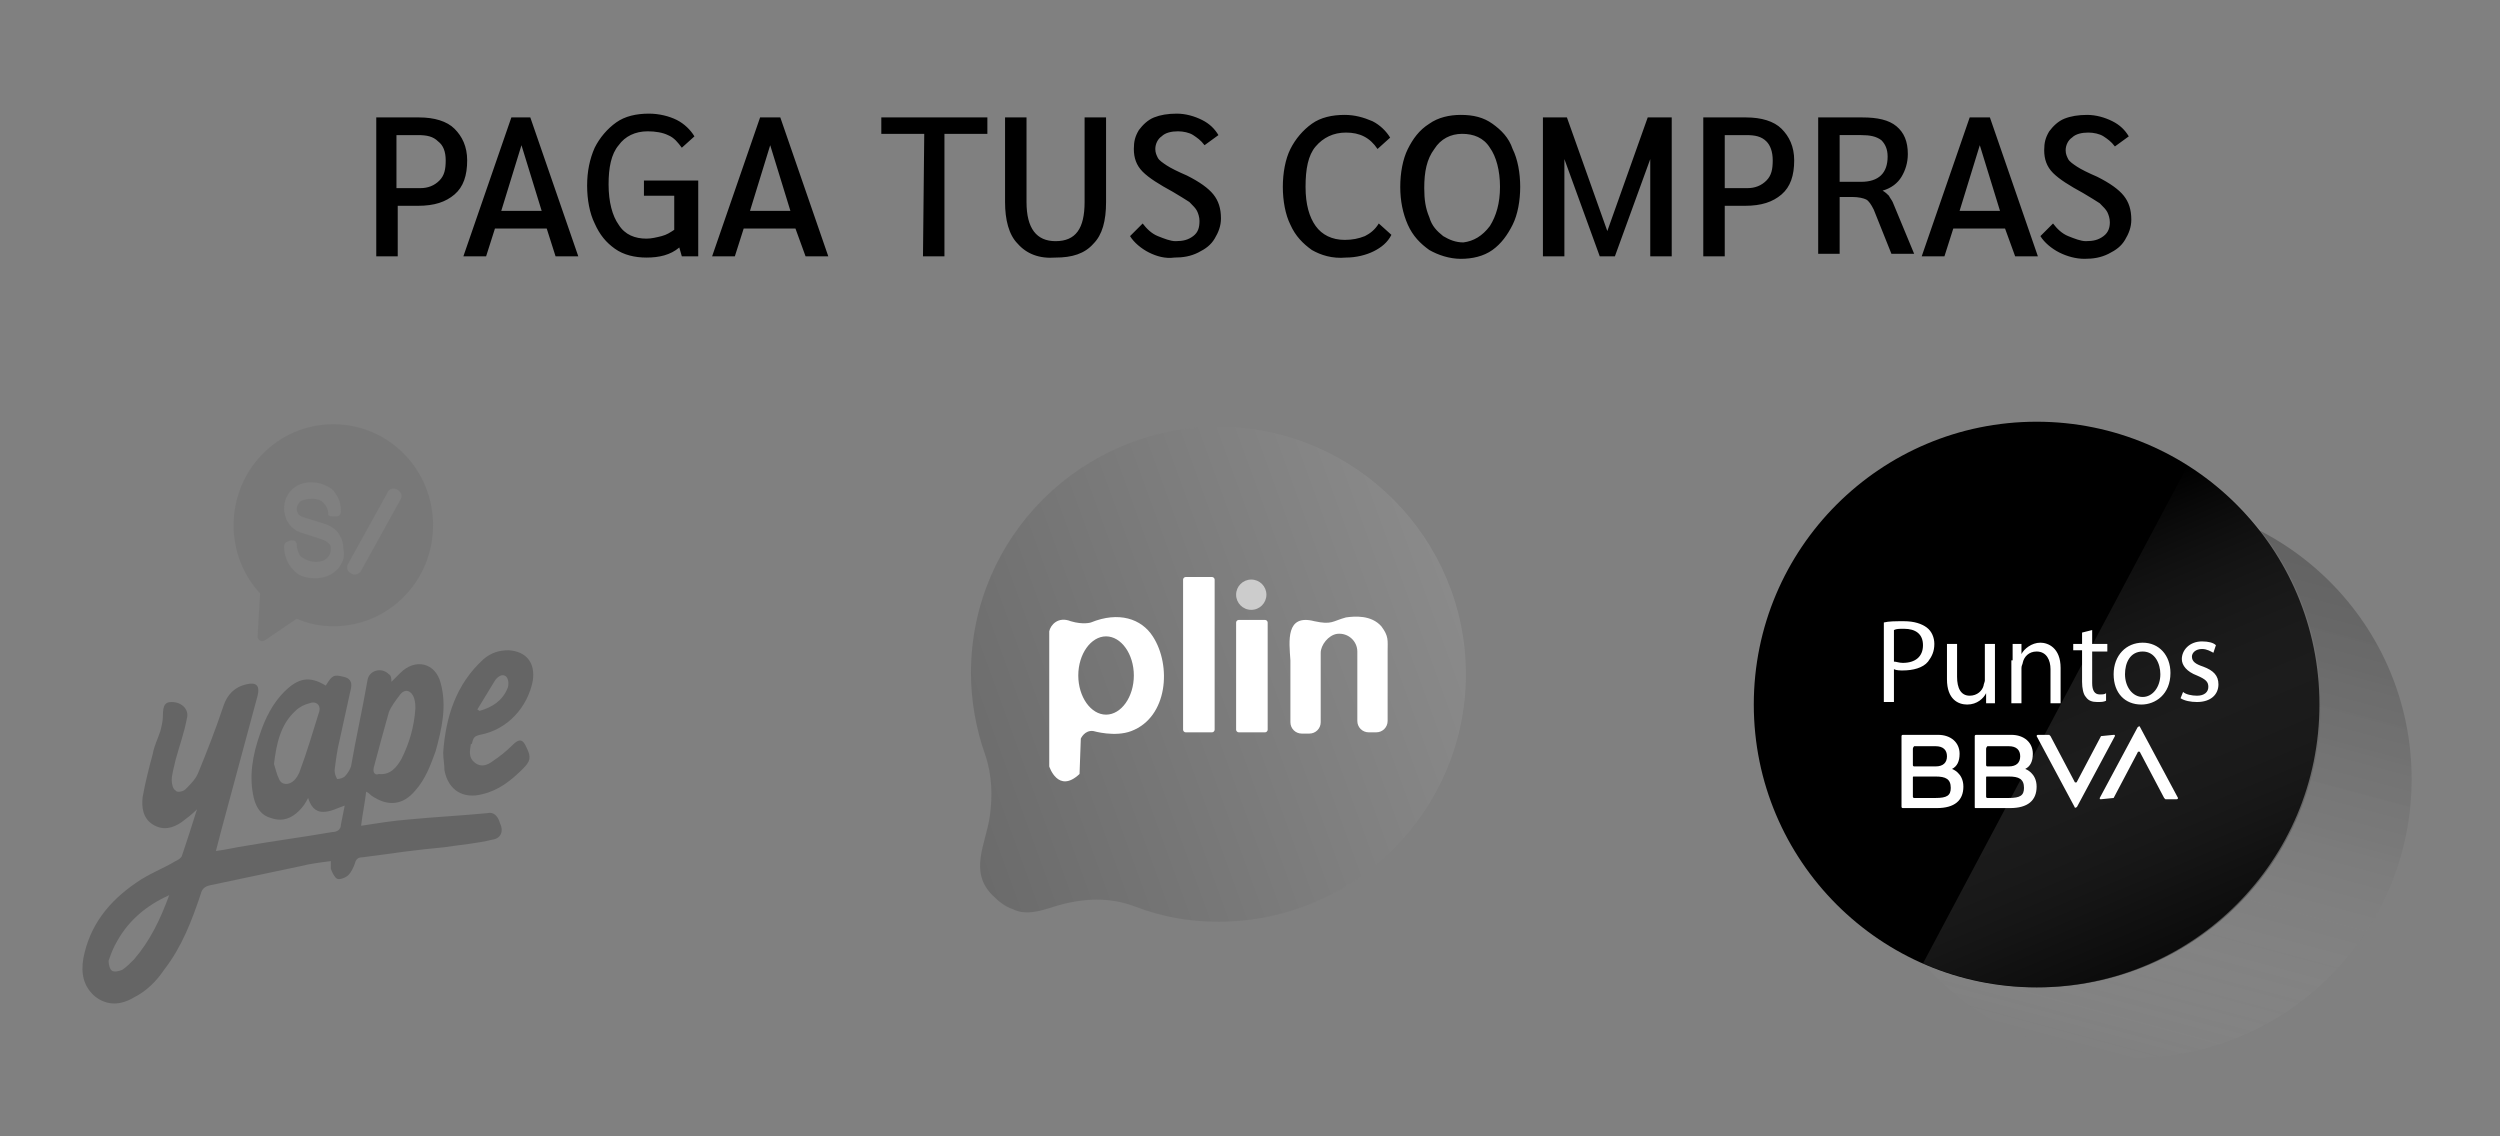 <?xml version="1.0" encoding="utf-8"?>
<!-- Generator: Adobe Illustrator 21.0.0, SVG Export Plug-In . SVG Version: 6.00 Build 0)  -->
<svg version="1.1" id="Capa_1" xmlns="http://www.w3.org/2000/svg" xmlns:xlink="http://www.w3.org/1999/xlink" x="0px" y="0px"
	 viewBox="0 0 198 90" enable-background="new 0 0 198 90" xml:space="preserve">
<rect x="0" y="0" width="198" height="90" fill="#808080" stroke="none"/>
<path d="M29.8,9.3h3.4c1.2,0,2.2,0.3,2.8,0.9c0.6,0.6,1,1.4,1,2.5c0,1.2-0.3,2.1-1,2.7s-1.6,0.9-2.9,0.9h-1.6v4h-1.7
	C29.8,20.3,29.8,9.3,29.8,9.3z M33.3,14.9c0.6,0,1.1-0.2,1.5-0.6s0.5-0.9,0.5-1.6c0-0.7-0.2-1.2-0.6-1.5c-0.4-0.4-0.9-0.5-1.6-0.5
	h-1.7v4.2C31.4,14.9,33.3,14.9,33.3,14.9z M43.3,18.1h-4.1l-0.7,2.2h-1.8l3.8-11H42l3.8,11H44L43.3,18.1z M42.9,16.7l-1.6-5.2
	l-1.6,5.2H42.9z M55.3,14.5v5.8H54l-0.2-0.7c-0.7,0.6-1.6,0.8-2.6,0.8c-0.9,0-1.8-0.2-2.5-0.7s-1.2-1.1-1.6-2
	c-0.4-0.8-0.6-1.9-0.6-3s0.2-2.1,0.6-3c0.4-0.8,1-1.5,1.7-2S50.4,9,51.4,9c0.8,0,1.6,0.2,2.2,0.5c0.6,0.3,1.1,0.8,1.4,1.3l-1,0.9
	c-0.3-0.4-0.6-0.8-1.1-1c-0.4-0.2-1-0.3-1.6-0.3c-1,0-1.8,0.4-2.3,1.1c-0.6,0.7-0.8,1.8-0.8,3.1c0,1.4,0.3,2.5,0.8,3.2
	c0.5,0.8,1.3,1.1,2.2,1.1c0.4,0,0.8-0.1,1.2-0.2s0.7-0.3,1-0.5v-2.7H51v-1.2h4.3V14.5z M63,18.1h-4.1l-0.7,2.2h-1.8l3.8-11h1.6
	l3.8,11h-1.8L63,18.1z M62.6,16.7L61,11.5l-1.6,5.2H62.6z M73.2,10.6h-3.4V9.3h8.4v1.3h-3.4v9.7h-1.7L73.2,10.6L73.2,10.6z
	 M80.6,19.3c-0.7-0.7-1-1.9-1-3.3V9.3h1.7V16c0,2.1,0.8,3.1,2.3,3.1c1.6,0,2.3-1,2.3-3.1V9.3h1.7V16c0,1.5-0.3,2.6-1,3.3
	c-0.7,0.8-1.7,1.1-3,1.1C82.3,20.5,81.3,20.1,80.6,19.3z M91,20c-0.6-0.3-1.2-0.8-1.5-1.3l1-1c0.3,0.4,0.7,0.8,1.2,1s1,0.4,1.4,0.4
	c0.6,0,1-0.1,1.4-0.4S95,18,95,17.5c0-0.3-0.1-0.6-0.2-0.8c-0.1-0.2-0.3-0.4-0.6-0.7c-0.3-0.2-0.8-0.5-1.3-0.8
	c-1.1-0.6-1.9-1.1-2.4-1.6s-0.7-1.1-0.7-1.8c0-0.6,0.1-1,0.4-1.5c0.3-0.4,0.7-0.8,1.2-1S92.5,9,93.2,9c0.7,0,1.4,0.2,2,0.5
	s1,0.7,1.3,1.2l-1.1,0.8c-0.3-0.4-0.6-0.6-0.9-0.8s-0.8-0.3-1.2-0.3c-0.5,0-1,0.1-1.3,0.4c-0.3,0.2-0.5,0.6-0.5,1
	c0,0.3,0.1,0.5,0.2,0.7s0.4,0.4,0.7,0.6s0.9,0.5,1.6,0.8c1,0.5,1.7,1,2.1,1.5s0.6,1.1,0.6,1.9c0,0.6-0.2,1.1-0.5,1.6
	s-0.7,0.8-1.3,1.1c-0.6,0.3-1.2,0.4-1.9,0.4C92.3,20.5,91.6,20.3,91,20z M103.9,19.8c-0.7-0.5-1.3-1.1-1.7-2c-0.4-0.8-0.6-1.9-0.6-3
	s0.2-2.2,0.6-3s1-1.5,1.7-2s1.6-0.7,2.6-0.7c0.8,0,1.5,0.2,2.2,0.5c0.6,0.3,1.1,0.8,1.4,1.3l-1,0.9c-0.6-0.9-1.4-1.3-2.5-1.3
	c-1,0-1.8,0.4-2.4,1.1s-0.8,1.8-0.8,3.2s0.3,2.4,0.8,3.1s1.3,1.1,2.3,1.1c0.6,0,1.1-0.1,1.6-0.3c0.4-0.2,0.8-0.5,1.1-1l1,0.9
	c-0.3,0.6-0.8,1-1.4,1.3s-1.4,0.5-2.2,0.5C105.5,20.5,104.6,20.2,103.9,19.8z M113.2,19.8c-0.7-0.5-1.3-1.1-1.7-2s-0.6-1.9-0.6-3
	s0.2-2.2,0.6-3s0.9-1.5,1.7-2c0.7-0.5,1.6-0.7,2.5-0.7c1,0,1.8,0.2,2.5,0.7s1.3,1.1,1.6,2c0.4,0.8,0.6,1.9,0.6,3s-0.2,2.2-0.6,3
	s-0.9,1.5-1.6,2s-1.6,0.7-2.5,0.7C114.8,20.5,113.9,20.2,113.2,19.8z M118,17.9c0.5-0.8,0.8-1.8,0.8-3.1s-0.3-2.4-0.8-3.1
	c-0.5-0.8-1.3-1.1-2.2-1.1c-0.9,0-1.7,0.4-2.2,1.2c-0.6,0.8-0.8,1.8-0.8,3.1c0,0.9,0.1,1.6,0.4,2.3c0.2,0.7,0.6,1.1,1.1,1.5
	c0.5,0.3,1,0.5,1.6,0.5C116.7,19.1,117.4,18.7,118,17.9z M132.4,9.3v11h-1.7v-7.7l-2.8,7.7h-1.2l-2.8-7.7v7.7h-1.7v-11h1.9l3.2,9
	l3.2-9C130.5,9.3,132.4,9.3,132.4,9.3z M134.9,9.3h3.4c1.2,0,2.2,0.3,2.8,0.9c0.6,0.6,1,1.4,1,2.5c0,1.2-0.3,2.1-1,2.7
	s-1.6,0.9-2.9,0.9h-1.6v4h-1.7V9.3z M138.4,14.9c0.6,0,1.1-0.2,1.5-0.6s0.5-0.9,0.5-1.6c0-0.7-0.2-1.2-0.5-1.5
	c-0.4-0.4-0.9-0.5-1.6-0.5h-1.7v4.2C136.6,14.9,138.4,14.9,138.4,14.9z M144,9.3h3.5c1.2,0,2.1,0.2,2.7,0.7c0.6,0.5,0.9,1.2,0.9,2.2
	c0,0.7-0.2,1.3-0.5,1.8s-0.8,0.9-1.5,1.1l0,0c0.2,0.1,0.4,0.3,0.5,0.4c0.1,0.2,0.2,0.3,0.3,0.5l1.7,4.1h-1.8l-1.4-3.5
	c-0.2-0.4-0.4-0.7-0.6-0.8c-0.2-0.1-0.6-0.2-1.1-0.2h-1v4.5H144V9.3z M147.4,14.4c1.4,0,2.1-0.7,2.1-2c0-0.6-0.2-1-0.5-1.3
	c-0.4-0.3-0.9-0.4-1.6-0.4h-1.7v3.7H147.4z M158.8,18.1h-4.1l-0.7,2.2h-1.8l3.8-11h1.6l3.8,11h-1.8L158.8,18.1z M158.4,16.7
	l-1.6-5.2l-1.6,5.2H158.4z M163.1,20c-0.6-0.3-1.2-0.8-1.5-1.3l1-1c0.3,0.4,0.7,0.8,1.2,1s1,0.4,1.4,0.4c0.6,0,1-0.1,1.4-0.4
	s0.5-0.7,0.5-1.1c0-0.3-0.1-0.6-0.2-0.8c-0.1-0.2-0.3-0.4-0.6-0.7c-0.3-0.2-0.8-0.5-1.3-0.8c-1.1-0.6-1.9-1.1-2.4-1.6
	s-0.7-1.1-0.7-1.8c0-0.6,0.1-1,0.4-1.5c0.3-0.4,0.7-0.8,1.2-1s1.1-0.3,1.8-0.3s1.4,0.2,2,0.5s1,0.7,1.3,1.2l-1.1,0.8
	c-0.3-0.4-0.6-0.6-0.9-0.8s-0.8-0.3-1.2-0.3c-0.5,0-1,0.1-1.3,0.4c-0.3,0.2-0.5,0.6-0.5,1c0,0.3,0.1,0.5,0.2,0.7s0.4,0.4,0.7,0.6
	s0.9,0.5,1.6,0.8c1,0.5,1.7,1,2.1,1.5s0.6,1.1,0.6,1.9c0,0.6-0.2,1.1-0.5,1.6s-0.7,0.8-1.3,1.1c-0.6,0.3-1.2,0.4-1.9,0.4
	C164.4,20.5,163.7,20.3,163.1,20z"/>
<g>
	
		<linearGradient id="SVGID_2_" gradientUnits="userSpaceOnUse" x1="163.123" y1="8.883" x2="174.587" y2="51.665" gradientTransform="matrix(1 0 0 -1 0 92)">
		<stop  offset="0" style="stop-color:#FFFFFF;stop-opacity:0"/>
		<stop  offset="3.840000e-02" style="stop-color:#EFEFEF;stop-opacity:3.840000e-02"/>
		<stop  offset="0.183" style="stop-color:#B7B7B7;stop-opacity:0.183"/>
		<stop  offset="0.328" style="stop-color:#878787;stop-opacity:0.328"/>
		<stop  offset="0.471" style="stop-color:#606060;stop-opacity:0.471"/>
		<stop  offset="0.611" style="stop-color:#414141;stop-opacity:0.611"/>
		<stop  offset="0.748" style="stop-color:#2C2C2C;stop-opacity:0.748"/>
		<stop  offset="0.879" style="stop-color:#1E1E1E;stop-opacity:0.879"/>
		<stop  offset="1" style="stop-color:#1A1A1A"/>
	</linearGradient>
	<circle opacity="0.3" fill="url(#SVGID_2_)" enable-background="new    " cx="168.9" cy="61.7" r="22.1"/>
	<circle cx="161.3" cy="55.8" r="22.4"/>
	<linearGradient id="SVGID_3_" gradientUnits="userSpaceOnUse" x1="159.17" y1="42.814" x2="172.938" y2="75.249">
		<stop  offset="0" style="stop-color:#FFFFFF;stop-opacity:0"/>
		<stop  offset="0.27" style="stop-color:#BABABA;stop-opacity:0.27"/>
		<stop  offset="0.626" style="stop-color:#656565;stop-opacity:0.626"/>
		<stop  offset="0.878" style="stop-color:#2F2F2F;stop-opacity:0.878"/>
		<stop  offset="1" style="stop-color:#1A1A1A"/>
	</linearGradient>
	<path opacity="0.42" fill="url(#SVGID_3_)" enable-background="new    " d="M173.3,36.8l-21,39.5c2.8,1.2,5.9,1.9,9.1,1.9
		c12.4,0,22.4-10,22.4-22.4C183.8,47.8,179.6,40.8,173.3,36.8z"/>
	<path fill="#FFFFFF" d="M149.2,49.3c0.4-0.1,0.9-0.1,1.6-0.1c0.8,0,1.4,0.2,1.8,0.5c0.4,0.3,0.6,0.8,0.6,1.3c0,0.6-0.2,1-0.5,1.4
		c-0.4,0.5-1.2,0.7-2,0.7c-0.2,0-0.5,0-0.7-0.1v2.6h-0.8V49.3z M150,52.4c0.2,0,0.4,0.1,0.7,0.1c1,0,1.6-0.5,1.6-1.4
		c0-0.9-0.6-1.3-1.5-1.3c-0.4,0-0.6,0-0.8,0.1V52.4z M158,54.4c0,0.5,0,0.9,0,1.3h-0.7l0-0.8h0c-0.2,0.4-0.7,0.9-1.5,0.9
		c-0.7,0-1.6-0.4-1.6-2V51h0.8v2.6c0,0.9,0.3,1.5,1,1.5c0.6,0,1-0.4,1.1-0.8c0-0.1,0.1-0.3,0.1-0.4V51h0.8V54.4z M159.4,52.3
		c0-0.5,0-0.9,0-1.3h0.7l0,0.8h0c0.2-0.4,0.8-0.9,1.5-0.9c0.6,0,1.6,0.4,1.6,2v2.8h-0.8V53c0-0.7-0.3-1.4-1.1-1.4
		c-0.6,0-1,0.4-1.1,0.9c0,0.1-0.1,0.2-0.1,0.4v2.8h-0.8V52.3z M165.7,49.9V51h1.2v0.6h-1.2v2.5c0,0.6,0.2,0.9,0.6,0.9
		c0.2,0,0.4,0,0.5-0.1l0,0.6c-0.2,0.1-0.4,0.1-0.7,0.1c-0.4,0-0.7-0.1-0.9-0.4c-0.2-0.2-0.3-0.7-0.3-1.2v-2.5h-0.7V51h0.7v-0.9
		L165.7,49.9z M171.9,53.3c0,1.7-1.2,2.5-2.3,2.5c-1.3,0-2.2-0.9-2.2-2.4c0-1.5,1-2.5,2.3-2.5C171,50.9,171.9,51.9,171.9,53.3z
		 M168.3,53.4c0,1,0.6,1.8,1.4,1.8c0.8,0,1.4-0.8,1.4-1.8c0-0.8-0.4-1.8-1.4-1.8S168.3,52.5,168.3,53.4z M172.9,54.8
		c0.2,0.2,0.7,0.3,1.1,0.3c0.6,0,0.9-0.3,0.9-0.7c0-0.4-0.2-0.6-0.9-0.9c-0.8-0.3-1.2-0.8-1.2-1.3c0-0.7,0.6-1.4,1.6-1.4
		c0.5,0,0.9,0.1,1.1,0.3l-0.2,0.6c-0.2-0.1-0.5-0.3-0.9-0.3c-0.5,0-0.8,0.3-0.8,0.6c0,0.4,0.3,0.6,0.9,0.8c0.8,0.3,1.2,0.7,1.2,1.4
		c0,0.8-0.6,1.4-1.7,1.4c-0.5,0-1-0.1-1.3-0.3L172.9,54.8z"/>
	<path fill="#FFFFFF" d="M166.4,58.3l-1.9,3.6c0,0.1-0.2,0.1-0.2,0l-1.9-3.6c0,0-0.1-0.1-0.1-0.1h-0.9c-0.1,0-0.1,0.1-0.1,0.1l3,5.6
		c0,0.1,0.1,0.1,0.2,0l3-5.6c0-0.1,0-0.1-0.1-0.1L166.4,58.3C166.4,58.3,166.4,58.3,166.4,58.3 M167.4,63.2l1.9-3.6
		c0-0.1,0.2-0.1,0.2,0l1.9,3.6c0,0,0.1,0.1,0.1,0.1h0.9c0.1,0,0.1-0.1,0.1-0.1l-3-5.6c0-0.1-0.1-0.1-0.2,0l-3,5.6
		c0,0.1,0,0.1,0.1,0.1L167.4,63.2C167.4,63.2,167.4,63.2,167.4,63.2 M153.3,63.2h-1.7c-0.1,0-0.1-0.1-0.1-0.1v-1.5
		c0-0.1,0-0.1,0.1-0.1h1.7c0.8,0,1.2,0.2,1.2,0.9C154.5,63,154.2,63.2,153.3,63.2 M151.6,59.1h1.7c0.6,0,0.9,0.3,0.9,0.8
		c0,0.5-0.3,0.8-0.9,0.8h-1.7c-0.1,0-0.1-0.1-0.1-0.1v-1.3C151.5,59.2,151.6,59.1,151.6,59.1 M154.6,60.9c0.4-0.2,0.6-0.6,0.6-1.2
		c0-0.9-0.7-1.5-1.7-1.5h-2.8c-0.1,0-0.1,0.1-0.1,0.1v5.6c0,0.1,0.1,0.1,0.1,0.1h2.7c1.4,0,2.1-0.6,2.1-1.7
		C155.5,61.2,154.6,60.9,154.6,60.9 M159.1,63.2h-1.7c-0.1,0-0.1-0.1-0.1-0.1v-1.5c0-0.1,0-0.1,0.1-0.1h1.7c0.8,0,1.2,0.2,1.2,0.9
		C160.3,63,160,63.2,159.1,63.2 M157.4,59.1h1.7c0.6,0,0.9,0.3,0.9,0.8c0,0.5-0.3,0.8-0.9,0.8h-1.7c-0.1,0-0.1-0.1-0.1-0.1v-1.3
		C157.3,59.2,157.4,59.1,157.4,59.1 M160.4,60.9c0.4-0.2,0.6-0.6,0.6-1.2c0-0.9-0.7-1.5-1.7-1.5h-2.8c-0.1,0-0.1,0.1-0.1,0.1v5.6
		c0,0.1,0,0.1,0.1,0.1h2.7c1.4,0,2.1-0.6,2.1-1.7C161.3,61.2,160.4,60.9,160.4,60.9"/>
</g>
<linearGradient id="SVGID_4_" gradientUnits="userSpaceOnUse" x1="74.75" y1="61.273" x2="114.966" y2="46.636">
	<stop  offset="0" style="stop-color:#6B6B6B"/>
	<stop  offset="1" style="stop-color:#8A8A8A"/>
</linearGradient>
<path id="SVGID_1_" fill="url(#SVGID_4_)" d="M96.5,33.8c10.8,0,19.6,8.8,19.6,19.6s-8.8,19.6-19.6,19.6c-2.4,0-4.5-0.4-6.6-1.2
	c-2.1-0.8-4.1-0.6-5.7-0.2c-0.8,0.2-1.5,0.5-2.2,0.6c-0.6,0.1-1.2,0.1-1.8-0.2c-0.6-0.2-1.1-0.6-1.6-1.1c-1.9-1.9-0.5-4.1-0.2-6.3
	c0.2-1.5,0.2-3.2-0.4-4.9c-0.7-2-1.1-4.2-1.1-6.4C76.9,42.5,85.7,33.8,96.5,33.8z"/>
<path fill="#FFFFFF" d="M87.6,50.4c1.2,0,2.2,1.4,2.2,3.1c0,1.7-1,3.1-2.2,3.1s-2.2-1.4-2.2-3.1S86.4,50.4,87.6,50.4z M83.1,49.9
	v10.8c0,0,0.7,2.2,2.4,0.6l0.1-2.8c0,0,0.3-0.7,1-0.6c0,0,1.7,0.5,3,0c2.9-1.1,3.2-5.2,1.7-7.5c-0.9-1.4-2.7-2-4.9-1.1
	c0,0-0.6,0.2-1.6-0.1c-1-0.4-1.6,0.3-1.7,0.8L83.1,49.9L83.1,49.9z"/>
<path fill="#FFFFFF" d="M93.7,45.9v11.9c0,0.1,0.1,0.2,0.2,0.2H96c0.1,0,0.2-0.1,0.2-0.2V45.9c0-0.1-0.1-0.2-0.2-0.2h-2.1
	C93.8,45.7,93.7,45.8,93.7,45.9z"/>
<path fill="#FFFFFF" d="M98.1,49.1h2.1c0.1,0,0.2,0.1,0.2,0.2v8.5c0,0.1-0.1,0.2-0.2,0.2h-2.1c-0.1,0-0.2-0.1-0.2-0.2v-8.5
	C97.9,49.2,98,49.1,98.1,49.1z"/>
<ellipse fill="#CCCCCC" enable-background="new    " cx="99.1" cy="47.1" rx="1.2" ry="1.2"/>
<path fill="#FFFFFF" d="M104.6,51.7v5.5c0,0.5-0.4,0.9-0.9,0.9h-0.6c-0.5,0-0.9-0.4-0.9-0.9v-4.9c-0.1-1.5-0.4-3.7,1.9-3.1
	c1.4,0.3,1.4,0,2.5-0.3c0.7-0.1,2-0.2,2.8,0.7c0.6,0.8,0.5,1.1,0.5,2v5.5c0,0.5-0.4,0.9-0.9,0.9h-0.6c-0.5,0-0.9-0.4-0.9-0.9v-5.5
	c0-0.8-0.7-1.5-1.6-1.4C105.2,50.3,104.6,51.1,104.6,51.7z"/>
<path fill="#656565" enable-background="new    " d="M38.6,64.4c-2.1,0.2-4.1,0.3-6.2,0.5c-1.3,0.1-2.5,0.3-3.8,0.5
	c0.1-0.9,0.3-1.8,0.4-2.7c0.2,0.1,0.3,0.2,0.4,0.3c1.3,0.9,2.5,0.8,3.5-0.4c0.8-0.9,1.2-2,1.6-3.1c0.5-1.8,0.9-3.6,0.4-5.4
	c-0.4-1.6-2-2-3.2-0.8c-0.2,0.2-0.5,0.5-0.7,0.7c0-0.2,0-0.5-0.2-0.6c-0.6-0.6-1.6-0.3-1.7,0.5c-0.4,2.3-0.9,4.5-1.3,6.8
	c-0.1,0.3-0.3,0.6-0.5,0.8c-0.1,0.1-0.4,0.2-0.6,0.2c-0.1-0.2-0.2-0.4-0.2-0.7c0.1-0.8,0.2-1.6,0.4-2.4c0.3-1.4,0.6-2.7,0.9-4.1
	c0.1-0.5-0.1-0.8-0.6-0.9c-0.8-0.2-0.9-0.1-1.4,0.7c-1.3-0.8-2.2-0.6-3.3,0.5c-0.9,0.9-1.5,2.1-1.9,3.3c-0.6,1.7-0.9,3.4-0.5,5.1
	c0.2,0.8,0.6,1.4,1.4,1.6c0.9,0.3,1.6,0,2.2-0.6c0.3-0.3,0.5-0.6,0.7-1c0.2,0.6,0.5,1.1,1.2,1.1c0.6,0,1.1-0.3,1.7-0.5
	c-0.1,0.5-0.2,1-0.3,1.5c0,0.4-0.3,0.6-0.7,0.6c-2.3,0.4-4.6,0.7-6.9,1.1c-0.7,0.1-1.5,0.3-2.3,0.4c0.3-1.2,0.6-2.3,0.9-3.4
	c0.8-3,1.6-5.9,2.4-8.9c0.2-0.8-0.1-1.1-0.9-0.9c-0.9,0.2-1.5,0.8-1.8,1.7c-0.6,1.8-1.3,3.6-2,5.3c-0.2,0.5-0.6,0.9-1,1.3
	c-0.2,0.2-0.7,0.3-0.8,0.1c-0.2-0.1-0.3-0.5-0.3-0.8c0-0.5,0.2-1.1,0.3-1.6c0.3-1.1,0.7-2.2,0.9-3.3c0.2-0.7-0.4-1.3-1.2-1.3
	c-0.5,0-0.7,0.2-0.7,1.1c0,0.4-0.1,0.8-0.2,1.2c-0.2,0.6-0.5,1.2-0.6,1.8c-0.3,1.1-0.6,2.3-0.8,3.4c-0.1,0.8,0,1.7,0.8,2.2
	c0.8,0.5,1.6,0.3,2.3-0.2c0.4-0.3,0.8-0.6,1.2-1c-0.4,1.3-0.8,2.5-1.2,3.7c-0.1,0.2-0.3,0.3-0.5,0.4c-1,0.6-2.1,1-3.1,1.7
	c-2.2,1.5-3.7,3.4-4.2,6c-0.2,1.2,0,2.2,0.9,3c1,0.8,2.1,0.7,3.1,0.1c1-0.5,1.8-1.3,2.4-2.2c1.4-1.8,2.2-3.9,2.9-6
	c0.1-0.4,0.3-0.6,0.8-0.7c2.4-0.5,4.7-1,7.1-1.5c0.8-0.2,1.6-0.3,2.4-0.4c0,0.3,0,0.5,0,0.6c0.1,0.3,0.3,0.7,0.5,0.8
	s0.7-0.1,0.9-0.3c0.2-0.2,0.4-0.6,0.5-0.9c0.1-0.4,0.3-0.5,0.6-0.5c2.2-0.3,4.3-0.6,6.5-0.8c1.3-0.2,2.6-0.3,3.8-0.6
	c0.7-0.1,0.9-0.7,0.6-1.3C39.4,64.5,39,64.3,38.6,64.4z M29.6,60.8c0.4-1.5,0.8-3,1.2-4.4c0.2-0.5,0.6-1,0.9-1.4
	c0.4-0.5,0.9-0.3,1.1,0.3c0.1,0.3,0.1,0.7,0.1,0.8c-0.1,1.5-0.5,2.8-1.1,4c-0.4,0.7-0.9,1.3-1.8,1.2C29.8,61.4,29.5,61.3,29.6,60.8z
	 M25.3,56.3c-0.5,1.6-1,3.3-1.6,4.9c-0.1,0.2-0.2,0.4-0.4,0.6c-0.4,0.4-1,0.4-1.2-0.1c-0.2-0.4-0.3-0.9-0.4-1.2
	c0.2-1.6,0.5-3.1,1.7-4.2c0.3-0.3,0.7-0.5,1.1-0.6C25,55.5,25.4,55.8,25.3,56.3z M10.6,76c-0.3,0.3-0.6,0.6-0.9,0.8
	c-0.2,0.1-0.6,0.2-0.8,0.1c-0.2-0.1-0.3-0.5-0.3-0.8C8.8,75.5,9,75,9.3,74.5c0.9-1.6,2.3-2.8,4.1-3.6C12.7,72.8,11.9,74.5,10.6,76z
	 M37.4,58.8c0.1-0.4,0.2-0.5,0.6-0.6c2.2-0.4,3.8-2.2,4.2-4.3c0.2-1.4-0.5-2.3-1.9-2.4c-0.8,0-1.4,0.2-2,0.7c-2.2,2-3,4.6-3.2,7.4
	c0,0.5,0.1,0.9,0.1,1.4c0.3,1.6,1.5,2.3,3,1.9c1.3-0.3,2.3-1.1,3.2-2c0.6-0.6,0.7-0.9,0.3-1.7c-0.3-0.7-0.6-0.7-1.1-0.2
	c-0.5,0.5-1,0.9-1.6,1.3c-0.4,0.3-0.9,0.5-1.4,0.1s-0.4-0.9-0.3-1.5C37.3,59,37.4,58.9,37.4,58.8z M39.2,53.9
	c0.2-0.3,0.6-0.6,0.9-0.3c0.2,0.2,0.2,0.7,0.1,0.9c-0.4,1-1.2,1.5-2.2,1.8c-0.1,0-0.1-0.1-0.2-0.1C38.3,55.4,38.7,54.7,39.2,53.9z"
	/>
<path fill="#787878" enable-background="new    " d="M26.4,33.6c-4.4,0-7.9,3.6-7.9,8c0,2.1,0.8,4,2.1,5.4l-0.2,3.4
	c0,0.3,0.3,0.5,0.6,0.3l2.5-1.7c0.9,0.4,1.9,0.6,2.9,0.6c4.4,0,7.9-3.6,7.9-8S30.8,33.6,26.4,33.6z M27,44.7
	c-0.2,0.4-0.5,0.6-0.8,0.8c-0.4,0.2-0.8,0.3-1.2,0.3c-0.8,0-1.4-0.2-1.8-0.7c-0.4-0.4-0.7-1.1-0.7-1.8c0,0,0-0.2,0.1-0.3
	c0.1-0.1,0.2-0.1,0.4-0.2c0.2,0,0.4,0,0.4,0.1c0.1,0.1,0.1,0.2,0.1,0.2c0,0.3,0.1,0.6,0.2,0.8c0.1,0.2,0.3,0.3,0.5,0.4
	c0.2,0.1,0.5,0.2,0.8,0.2c0.4,0,0.7-0.1,0.9-0.3c0.2-0.2,0.3-0.4,0.3-0.7c0-0.2,0-0.3-0.1-0.4c-0.1-0.1-0.2-0.2-0.4-0.3
	c-0.2-0.1-0.6-0.2-1.2-0.4c-0.6-0.2-1-0.3-1.2-0.5c-0.3-0.2-0.4-0.4-0.6-0.7c-0.1-0.3-0.2-0.6-0.2-0.9c0-0.6,0.2-1.1,0.6-1.5
	c0.4-0.4,0.9-0.6,1.6-0.6c0.4,0,0.8,0.1,1.2,0.3c0.4,0.2,0.6,0.4,0.8,0.8c0.2,0.3,0.3,0.7,0.3,1.2c0,0,0,0.2-0.1,0.3
	c-0.1,0.1-0.2,0.1-0.4,0.1c-0.2,0-0.4,0-0.5-0.1C26,40.8,26,40.7,26,40.7c0-0.4-0.2-0.7-0.4-0.9c-0.2-0.2-0.5-0.3-0.9-0.3
	s-0.7,0.1-0.9,0.2c-0.2,0.2-0.3,0.4-0.3,0.6c0,0.2,0.1,0.4,0.2,0.5c0.1,0.1,0.4,0.2,1.1,0.4c0.6,0.2,1,0.3,1.2,0.4l0,0
	c0.4,0.2,0.7,0.4,0.9,0.8c0.2,0.3,0.3,0.7,0.3,1.1C27.3,44,27.2,44.4,27,44.7z M31.7,39.6l-3.1,5.6c-0.1,0.2-0.3,0.3-0.5,0.3
	c-0.1,0-0.2,0-0.3-0.1c-0.3-0.1-0.4-0.5-0.2-0.8l3.1-5.6c0.1-0.3,0.5-0.4,0.8-0.2l0,0C31.8,39,31.9,39.3,31.7,39.6z"/>
</svg>
